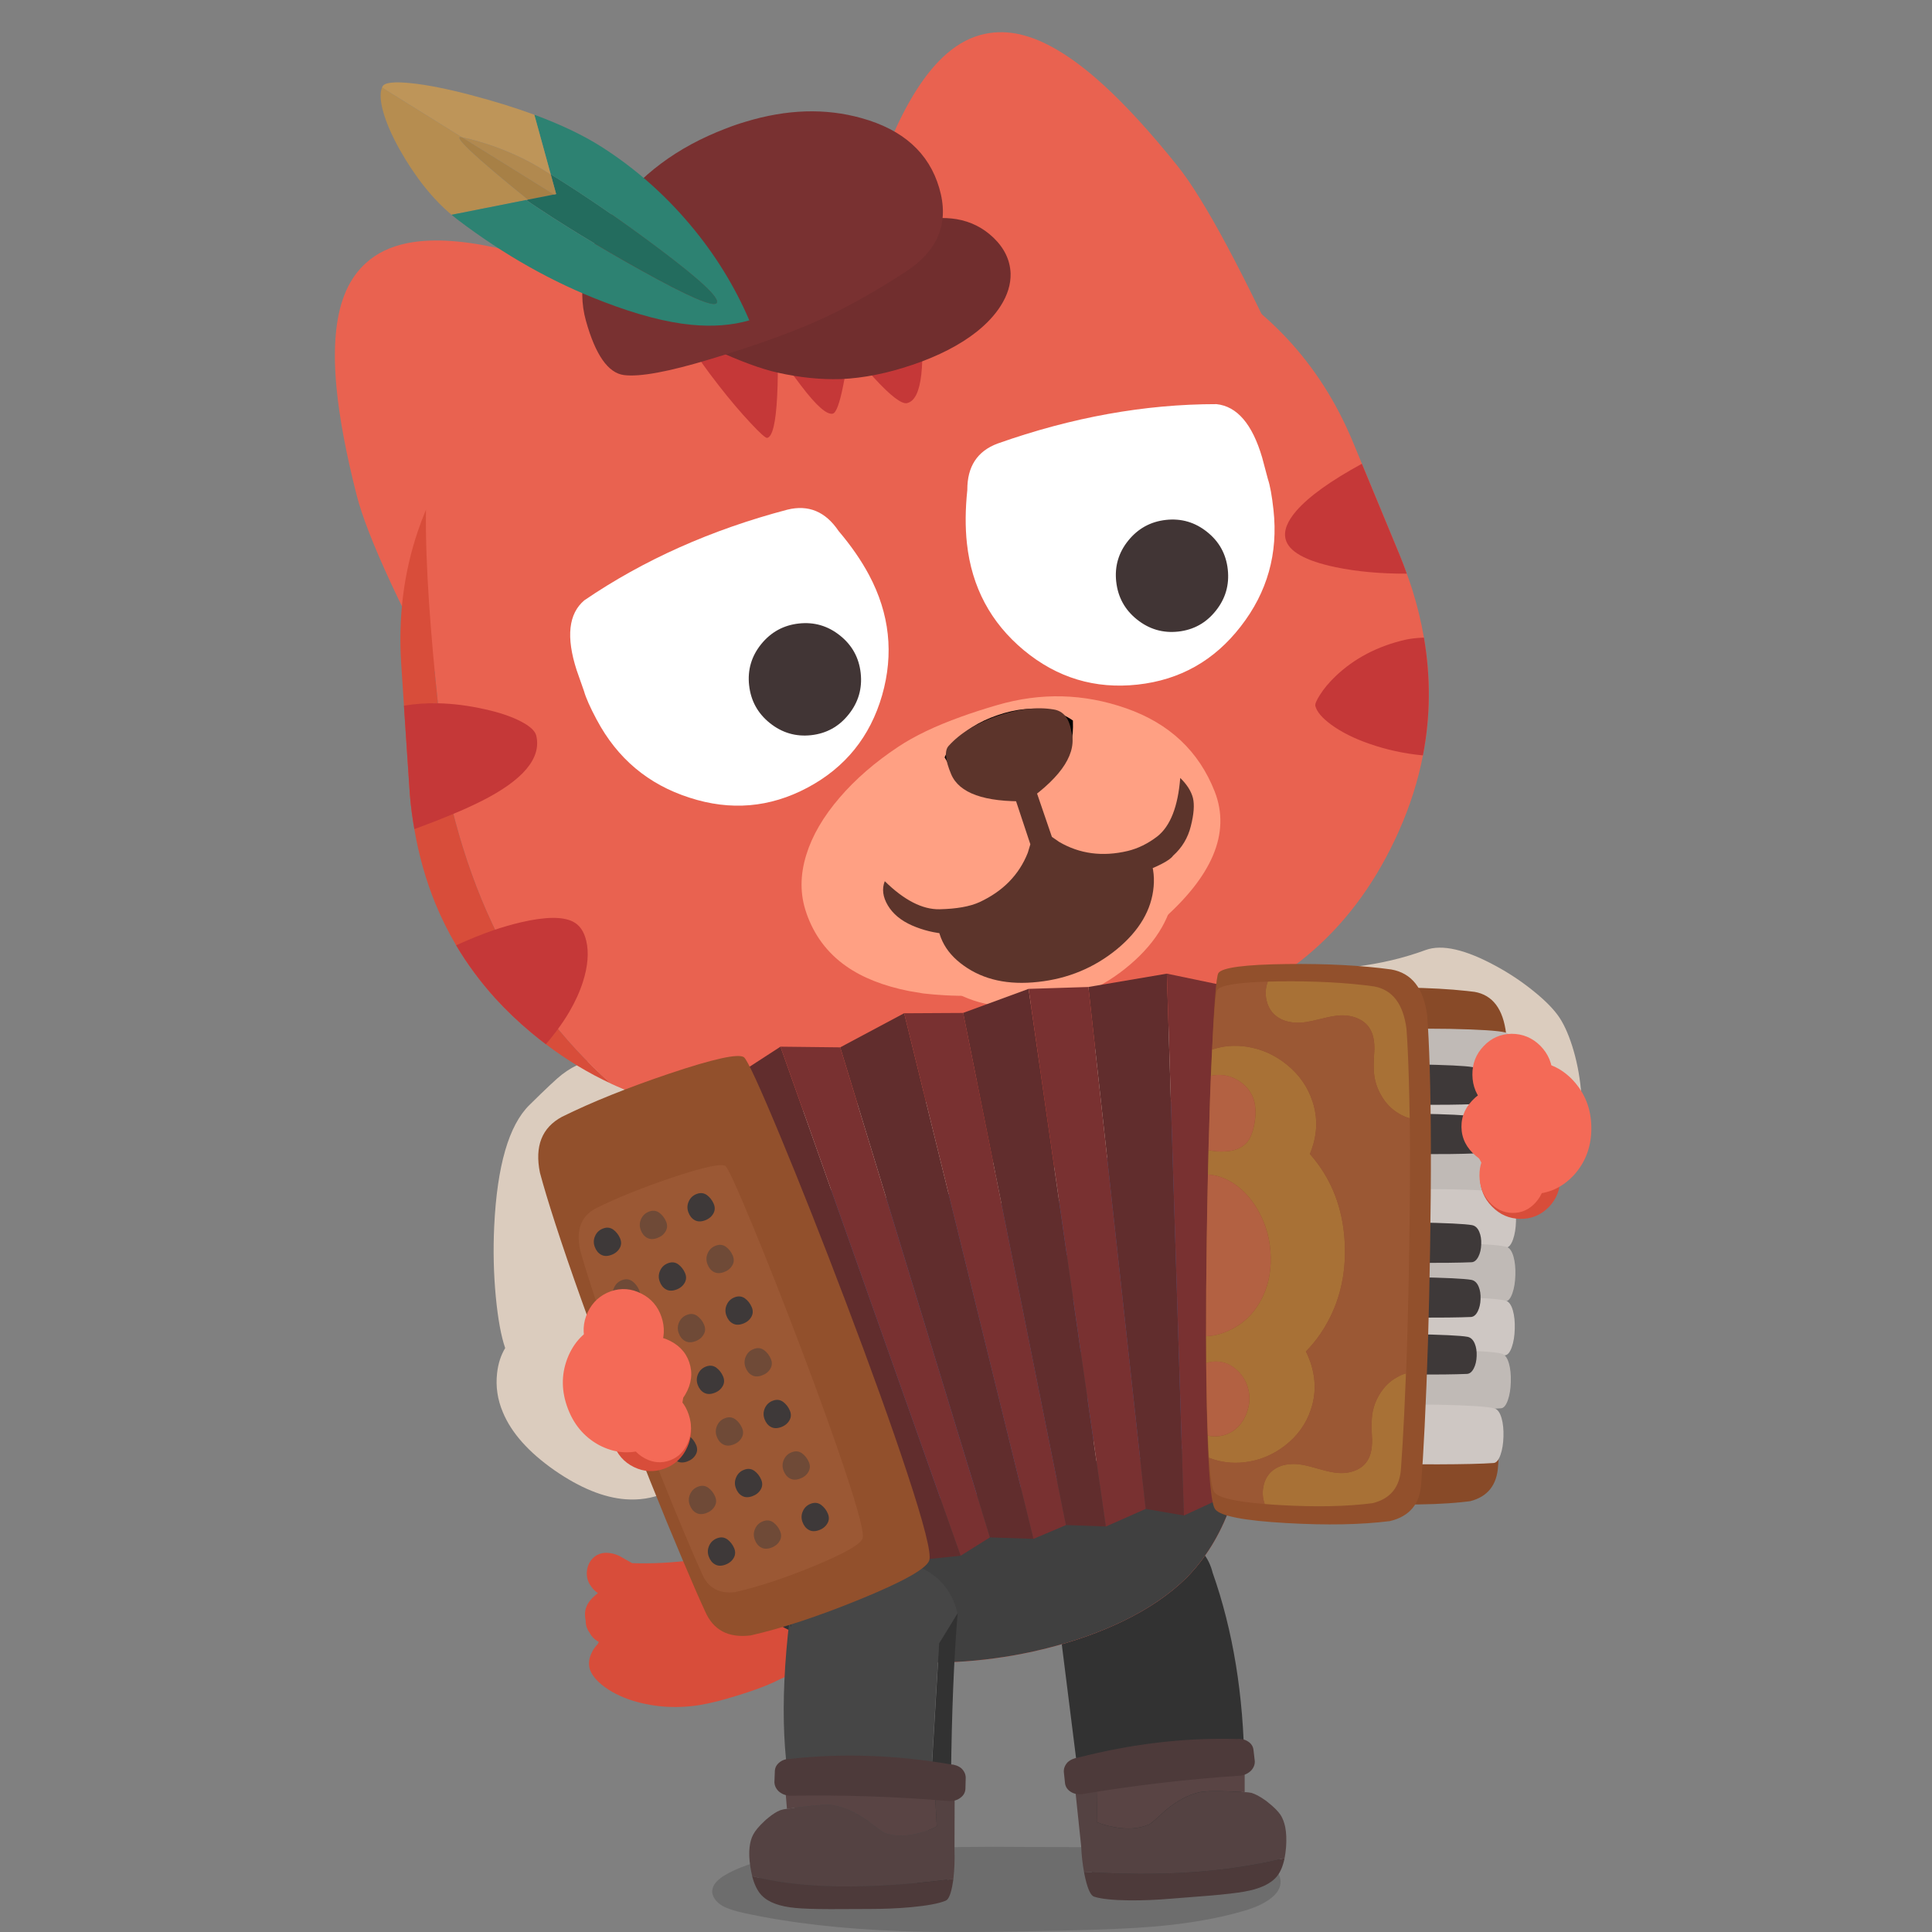 <svg fill="none" height="300" viewBox="0 0 300 300" width="300" xmlns="http://www.w3.org/2000/svg"><rect x="0" y="0" width="300" height="300" fill="#808080" stroke="none"/><path d="m119.568 288.675c1.868-.376 4.305-.693 7.329-.948 7.348-.599 16.463-.916 27.326-.956 12.198.079 21.333.075 27.4-.015 1.606-.02 2.723-.024 3.334-.012 1.245.008 2.354.059 3.325.153 2.037.192 4.004.603 5.88 1.226 1.297.427 2.346.948 3.15 1.559.998.74 1.508 1.555 1.539 2.448.031 1.046-.572 1.998-1.814 2.86-.983.689-2.283 1.269-3.913 1.739-3.968 1.155-8.579 1.962-13.835 2.421-3.228.282-7.984.489-14.255.63-11.027.259-19.359.29-24.98.086-9.229-.325-17.4-1.261-24.513-2.812-1.532-.333-2.66-.709-3.377-1.124-.525-.31-.917-.678-1.195-1.101-.313-.458-.434-.917-.352-1.379.109-.862.862-1.68 2.26-2.452 1.814-1.015 4.046-1.786 6.694-2.323z" fill="#000" fill-opacity=".15"/><path d="m193.226 274.323-.619 5.5c3.478.207 5.484 1.59 6.02 4.152.412 1.923.424 3.561.012 4.92-.137.435-.317.834-.533 1.195-.877 1.535-3.349 2.538-7.426 3.004-.944.11-2.045.223-3.283.349l-.18.023c-3.921.439-7.317.776-10.157 1.015-3.922.329-6.19-.216-6.812-1.642-.604-1.445-1.074-3.372-1.407-5.777l-.051-.412-.015-.207-4.094-32.646c-1.849-8.927 2.002-14.02 11.54-15.265 6.887-.85 10.917 1.046 12.081 5.691 3.165 8.971 4.798 19.003 4.924 30.096z" fill="#323232"/><path d="m179.39 282.542c.799-.725 1.352-1.222 1.657-1.493 1.724-1.418 3.432-2.33 5.112-2.738.905-.239 3.283-.25 7.114-.031v-5.653l-22.865 1.896c.02 2.233-.019 5.034-.098 8.407.737.325 1.622.583 2.66.779 2.053.388 3.851.263 5.374-.376.185-.074.537-.337 1.042-.787z" fill="#594444"/><path d="m175.371 295.088c2.018.02 4.172-.066 6.46-.262 2.663-.208 4.681-.369 6.044-.474 2.413-.208 4.183-.416 5.319-.619 2.452-.423 4.152-1.218 5.1-2.394.545-.662.929-1.598 1.176-2.808-8.881 2.213-19.261 2.918-31.15 2.119.055.349.133.689.208 1.022.016.028.02.067.023.106.404 1.681.85 2.597 1.36 2.742 1.116.353 2.938.541 5.46.568z" fill="#4d3a3a"/><path d="m167.885 286.725c.063 1.406.216 2.714.435 3.925 11.889.799 22.269.094 31.149-2.119.106-.529.181-1.109.235-1.751.079-1.191.032-2.213-.133-3.067-.16-.752-.399-1.387-.728-1.896-.392-.576-1.031-1.226-1.951-1.947-.18-.157-.357-.294-.552-.415-.737-.521-1.418-.878-2.026-1.062-.105-.016-.278-.043-.509-.074-.266-.028-.439-.04-.529-.028-3.831-.219-6.212-.207-7.113.032-1.681.407-3.389 1.324-5.112 2.738-.31.27-.862.767-1.657 1.492-.501.451-.858.713-1.042.787-1.528.639-3.322.768-5.374.377-1.038-.192-1.924-.455-2.66-.78.078-3.373.113-6.173.098-8.406l-3.698 1.042 1.171 11.16z" fill="#544242"/><path d="m167.972 278.6c-.666.063-1.25-.066-1.736-.387-.493-.318-.775-.749-.857-1.289l-.184-1.743c-.044-.537.144-1.038.552-1.505.427-.407.987-.662 1.649-.756 8.398-2.154 16.617-3.118 24.639-2.89.662-.067 1.238.054 1.731.372.517.321.803.756.87 1.304l.204 1.72c.035.548-.153 1.046-.553 1.488-.435.443-.983.713-1.653.807-8.316.549-16.534 1.508-24.662 2.883z" fill="#4d3a3a"/><path d="m93.232 241.258c.305-.105.638-.148.999-.137.627.012 1.269.173 1.935.478.172.086.752.411 1.731.976.082.05.169.101.266.152 12.19.4 24.996-3.306 38.412-11.121l5.782 15.787c-7.835 6.279-14.89 10.717-21.161 13.314-.392.2-.768.384-1.136.552-1.441.658-3.302 1.336-5.578 2.029-1.109.345-2.123.635-3.044.874-1.093.274-2.056.478-2.891.611-1.888.294-3.764.364-5.625.212-1.821-.157-3.56-.521-5.217-1.082-1.962-.693-3.549-1.602-4.759-2.73-.689-.666-1.144-1.324-1.355-1.978-.024-.09-.043-.18-.07-.274-.145-.705-.039-1.438.317-2.198.227-.517.544-.983.952-1.398.067-.133.133-.251.2-.357-.423-.239-.76-.505-1.011-.807-.157-.168-.29-.36-.396-.575-.2-.275-.356-.553-.462-.839-.121-.34-.18-.693-.172-1.065-.129-.619-.149-1.167-.055-1.645.149-.694.521-1.336 1.116-1.931.243-.255.521-.498.834-.725-.404-.27-.736-.592-.999-.968-.36-.458-.584-.959-.682-1.5-.098-.58-.051-1.163.145-1.755.219-.611.568-1.097 1.042-1.457.188-.153.388-.266.611-.345.082-.043.172-.078.266-.098z" fill="#d84d3a"/><path d="m189.301 175.865c2.366 2.503 5.174 4.861 8.43 7.067 3.278 2.236 6.549 4.011 9.82 5.323 3.482 1.406 6.553 2.119 9.205 2.135 5.833.027 10.663-.368 14.486-1.183 5.711-1.207 9.617-3.349 11.72-6.428 2.237-3.287 3.075-7.827 2.519-13.616-.227-2.378-.682-4.634-1.359-6.765-.662-2.065-1.415-3.663-2.253-4.791-.885-1.195-2.189-2.476-3.913-3.847-1.743-1.398-3.612-2.636-5.602-3.721-4.775-2.609-8.437-3.451-10.979-2.522-3.393 1.249-7.008 2.107-10.847 2.577-4.736.576-9.417.486-14.043-.266-3.118-.51-5.582-.694-7.388-.545-2.213.176-3.807.842-4.783 2.002-1.512 1.802-2.17 4.548-1.97 8.242.168 3.008.811 6.005 1.931 8.989.858 2.28 2.535 4.732 5.026 7.353z" fill="#dbccbe"/><path d="m194.883 207.65c-.122 3.208-.341 6.502-.654 9.887-.118.963-.232 1.947-.333 2.946-.686 5.55-1.653 10.082-2.907 13.6-1.579 4.317-3.827 7.952-6.741 10.905-2.597 2.57-5.896 4.822-9.895 6.753-3.549 1.716-7.498 3.119-11.842 4.211-.779.188-1.539.369-2.283.541-.96.2-1.908.384-2.844.556-2.029.349-4.043.619-6.044.807-4.008.372-7.874.392-11.591.051-1.434-.125-2.825-.313-4.18-.552-3.192-.917-6.052-2.112-8.575-3.584-4.148-2.394-7.317-5.469-9.511-9.221-3.901-6.691-6.819-14.76-8.747-24.209-1.711-8.237-2.601-17.294-2.667-27.169 19.93 1.845 36.896 1.665 50.892-.544 10.039-1.607 19.108-4.113 27.208-7.525 3.49-1.501 6.546-3.036 9.159-4.603 1.316 9.566 1.833 18.618 1.555 27.15z" fill="#e96250"/><path d="m190.323 164.456c1.207 5.523 2.209 10.87 3.009 16.04-2.613 1.567-5.669 3.099-9.159 4.603-8.1 3.412-17.173 5.923-27.208 7.525-13.996 2.209-30.958 2.389-50.892.544.066 9.876.956 18.932 2.667 27.17 1.928 9.448 4.842 17.517 8.747 24.208 2.19 3.753 5.363 6.824 9.511 9.221 2.527 1.473 5.386 2.668 8.575 3.584-1.332-.227-2.621-.501-3.87-.818-1.242-.31-2.437-.663-3.592-1.062-1.645-.548-3.173-1.167-4.583-1.849-2.17-1.018-4.149-2.182-5.927-3.49-3.02-2.272-5.621-5.132-7.807-8.587-.49-.763-.948-1.563-1.371-2.393-.936-1.735-1.931-3.968-2.989-6.694-.489-1.246-.995-2.586-1.512-4.019-.27-.796-.552-1.622-.842-2.48-.164-.47-.325-.956-.486-1.461l-5.147-15.606c-1.547-4.681-2.671-8.512-3.373-11.493-.192-.807-.352-1.547-.482-2.221-.262-1.183-.435-2.311-.521-3.384-.658-4.376-.65-8.266.024-11.666.482-2.417 1.25-4.724 2.303-6.914 1.712-4.03 4.144-7.701 7.298-11.007 3.765-4.003 8.489-7.364 14.173-10.083 3.188-1.59 6.682-2.957 10.482-4.097.905-.305 1.841-.588 2.812-.838.188-.063.384-.114.588-.157 2.895-.783 6.091-1.481 9.581-2.092 1.826-.337 3.741-.646 5.743-.924 3.525-.529 7.341-.968 11.438-1.308 6.04-.58 10.917-.525 14.631.156 5.096.913 9.099 3.099 12.006 6.565 1.543 1.892 2.879 4.309 4.003 7.251.725 1.978 1.446 4.575 2.158 7.787z" fill="#d84d3a"/><path d="m117.484 244.546c2.189 3.752 5.362 6.823 9.51 9.221 2.527 1.473 5.387 2.667 8.575 3.584-1.332-.227-2.62-.502-3.87-.819-1.242-.309-2.437-.662-3.592-1.061-1.645-.549-3.173-1.168-4.583-1.849-2.17-1.019-4.148-2.182-5.927-3.49-3.02-2.272-5.621-5.132-7.807-8.587-.489-.764-.948-1.563-1.371-2.393-.936-1.736-1.931-3.968-2.989-6.695-.489-1.245-.995-2.585-1.512-4.019-.27-.795-.552-1.621-.842-2.479 0-.004-.008-.016-.019-.028 2.307-.113 4.598-.243 6.878-.395 1.861 7.246 4.376 13.584 7.545 19.01z" fill="#323232"/><path d="m190.989 234.083c-1.578 4.317-3.827 7.952-6.741 10.905-2.597 2.57-5.895 4.822-9.895 6.754-3.549 1.715-7.497 3.118-11.841 4.21-.78.189-1.54.369-2.284.541-.96.2-1.908.384-2.844.556-2.029.349-4.042.619-6.044.807-4.007.372-7.874.392-11.591.051-1.434-.125-2.824-.313-4.18-.552-3.192-.917-6.052-2.112-8.574-3.584-4.148-2.394-7.317-5.469-9.511-9.221-3.165-5.426-5.68-11.764-7.545-19.01 30.041-1.928 58.284-6.55 84.733-13.871-.114 1.931-.259 3.89-.443 5.872-.118.963-.231 1.947-.333 2.945-.685 5.551-1.653 10.083-2.907 13.601z" fill="#404040"/><path d="m191.726 165.187c1.304 5.97 2.401 11.748 3.286 17.334.972 6.913 1.685 13.721 2.135 20.428.58 8.653.412 13.721-.505 15.206-1.148 1.861-6.405 3.964-15.767 6.307-8.476 2.131-18.61 4.066-30.397 5.801-11.767 1.731-21.983 2.789-30.644 3.177-9.526.435-15.01-.075-16.46-1.524-.572-.584-1.582-3.2-3.024-7.842-1.167-3.749-2.315-7.78-3.443-12.085-1.657-5.064-2.856-9.201-3.604-12.413-.211-.885-.384-1.681-.517-2.382-.29-1.285-.482-2.511-.584-3.674-.721-4.728-.756-8.915-.11-12.566.47-2.605 1.23-5.081 2.28-7.427 1.708-4.325 4.172-8.254 7.387-11.787 2.1-2.346 4.497-4.485 7.2-6.412l52.384 31.106 19.363-41.616c1.708 1.12 3.208 2.491 4.512 4.117 1.61 2.052 3.013 4.661 4.207 7.83.76 2.147 1.524 4.955 2.3 8.426z" fill="#c7b9ac"/><path d="m104.22 211.632c1.058 5.112 2.628 10.087 4.712 14.929 1.179 2.765 2.507 5.441 3.992 8.03-5.19-.102-8.308-.693-9.354-1.775-.419-.434-1.72-4.034-3.91-10.799-1.919-5.95-3.443-10.921-4.571-14.913 2.276 2.182 4.822 3.604 7.627 4.262.509.114 1.01.2 1.504.266zm-3.811-45.697.352-.835c1.387-3.603 3.295-6.98 5.727-10.121 2.824 2.785 5.743 5.433 8.763 7.951-1.148 1.203-2.237 2.492-3.267 3.871-1.352 1.813-2.558 3.725-3.62 5.742-2.209-3.22-4.861-5.421-7.955-6.608z" fill="#3b5487"/><path d="m191.671 164.924c1.34 6.127 2.464 12.049 3.38 17.768 1.011 7.098 1.763 14.083 2.249 20.949.627 8.865.482 14.055-.423 15.571-1.14 1.9-6.389 4.027-15.751 6.381-1.7.431-3.467.846-5.292 1.254l-6.499-3.397-5.178 6.276c-3.917 1.151-10.075 2.142-18.481 2.973-8.407.83-16.942 1.418-25.615 1.767-2.71.113-5.092.152-7.137.117-1.484-2.589-2.812-5.265-3.991-8.03-2.084-4.838-3.655-9.817-4.713-14.928 2.229.266 4.098-.169 5.614-1.309 2.013-1.512 3.478-4.313 4.395-8.402.803-3.588.991-6.957.564-10.095-.811-5.985-2.198-11.073-4.16-15.261-.698-1.492-1.458-2.832-2.272-4.023 1.061-2.013 2.272-3.929 3.619-5.742 1.03-1.379 2.119-2.668 3.267-3.871 5.715 4.811 11.783 9.194 18.207 13.143 10.091 6.204 19.668 10.494 28.728 12.867 5.061-5.119 9.21-11.802 12.437-20.044 2.95-7.532 4.924-15.778 5.931-24.744 1.532.611 3.271 2.401 5.226 5.374 1.574 2.397 2.757 4.646 3.549 6.757.771 2.205 1.555 5.084 2.346 8.645z" fill="#435d92"/><path d="m166.82 195.396c.905.572 1.469 1.383 1.696 2.429.228 1.05.032 1.974-.583 2.773-.603.807-1.551 1.344-2.844 1.606-1.293.27-2.256.149-2.891-.36-.627-.502-1.054-1.281-1.281-2.339-.231-1.065-.059-2.045.517-2.942.588-.897 1.406-1.461 2.46-1.688s2.029-.055 2.926.521z" fill="#404040"/><path d="m169.316 210.472c.905.572 1.469 1.383 1.696 2.429.227 1.05.031 1.974-.584 2.773-.603.807-1.551 1.344-2.844 1.606-1.292.271-2.256.149-2.891-.36-.626-.501-1.053-1.281-1.28-2.339-.232-1.065-.059-2.044.517-2.941.587-.897 1.406-1.462 2.46-1.689 1.053-.227 2.029-.055 2.926.521z" fill="#404040"/><path d="m142.679 185.933c-3.314.192-6.604.039-9.875-.459-3.568-.525-6.679-1.414-9.323-2.675-3.862-1.818-7.372-4.716-10.537-8.692-3.424-4.293-5.527-8.806-6.31-13.53-.271-1.614.462-3.173 2.193-4.673 1.575-1.387 3.197-2.139 4.861-2.257 2.069-.145 5.496 1.125 10.283 3.808 4.089 2.264 8.727 5.304 13.91 9.115 4.642 3.404 8.664 6.624 12.069 9.668 3.427 3.039 5.041 4.83 4.845 5.382-.4 1.14-1.747 2.107-4.039 2.899-2.189.74-4.884 1.21-8.085 1.418z" fill="#d9cabc"/><path d="m188.2 155.505c.047 4.003-1.124 7.866-3.51 11.587-3.016 4.697-6.577 8.469-10.682 11.317-4.035 2.8-7.106 3.705-9.217 2.714-.521-.25-.603-2.107-.251-5.57.372-3.525 1.066-7.388 2.08-11.579 1.183-4.787 2.523-8.818 4.023-12.092 1.779-3.863 3.612-6.233 5.5-7.106 1.383-.635 2.985-.925 4.81-.878 1.833.047 3.04.435 3.612 1.164 2.385 3 3.596 6.483 3.635 10.447z" fill="#d9cabc"/><path d="m101.462 173.659c1.156 3.173 1.532 6.585 1.132 10.24-.462 4.344-2.009 8.801-4.638 13.373 1.206.29 2.33 1.05 3.377 2.28.595.709 1.461 1.852 2.593 3.439 1.399 1.712 2.539 3.803 3.416 6.283.693 1.99 1.253 4.36 1.677 7.102.391 2.413.532 4.477.419 6.189-.149 2.252-.737 4.148-1.759 5.68-1.073 1.618-2.609 2.836-4.599 3.651-1.861.763-3.843 1.065-5.946.908-3.385-.254-7.051-1.747-11.007-4.481-4.035-2.816-6.718-5.829-8.046-9.041-.831-1.966-1.128-3.987-.893-6.056.161-1.476.58-2.777 1.257-3.901-.635-1.841-1.12-4.485-1.453-7.925-.345-3.611-.427-7.278-.251-10.999.451-9.386 2.268-15.653 5.453-18.802 2.652-2.617 4.344-4.2 5.073-4.752 2.057-1.567 4.023-2.307 5.895-2.213 1.25.055 2.652.862 4.207 2.421 1.771 1.762 3.134 3.964 4.093 6.6z" fill="#dbccbe"/><path d="m131.123 70.701c.066 16.981 4.501 35.235 13.299 54.762l56.505-29.488c8.12-6.581 8.175-18.638.156-36.167-8.014-17.533-14.097-28.881-18.246-34.052-4.152-5.171-7.952-9.331-11.406-12.488-4.149-3.8-7.964-6.291-11.45-7.478-.537-.176-1.062-.325-1.571-.447-1.845-.415-3.616-.454-5.308-.114-2.178.419-4.238 1.477-6.173 3.173-2.77 2.429-5.343 6.197-7.717 11.309-1.955 4.207-3.808 9.511-5.563 15.912-1.758 6.412-2.601 18.105-2.522 35.074z" fill="#e96250"/><path d="m122.396 62.593c13.53 10.259 25.457 24.776 35.775 43.547l-57.531 27.44c-10.142 2.534-19.809-4.669-29.003-21.611-9.197-16.942-14.611-28.627-16.248-35.051-1.637-6.424-2.679-11.967-3.126-16.621-.544-5.598-.243-10.145.905-13.647.18-.533.38-1.042.588-1.524.776-1.728 1.81-3.161 3.099-4.313 1.645-1.492 3.725-2.499 6.248-3.028 3.608-.756 8.163-.544 13.675.627 4.536.968 9.891 2.672 16.064 5.116 6.181 2.448 16.033 8.802 29.551 19.065z" fill="#e96250"/><path d="m73.45 66.675c7.83-10.224 17.866-16.758 30.1-19.605l44.82-10.427c12.225-2.844 24.106-1.41 35.646 4.309 12.253 6.068 20.949 15.308 26.084 27.722l7.255 17.549c.388.952.752 1.908 1.093 2.86.298.815.58 1.63.842 2.444.787 2.511 1.391 5.002 1.818 7.478 1.065 6.189 1.014 12.284-.153 18.297-.764 3.953-2.01 7.87-3.737 11.748-6.612 14.861-17.541 24.533-32.791 29.018-12.335 4.524-24.384 8.054-36.147 10.592-7.451 1.614-14.784 2.828-22.007 3.639-11.442 1.7-21.905.361-31.384-4.019-15.43-13.475-24.631-33.166-27.612-59.079.243.004.482.008.721.016-.27-2.538-.521-5.073-.748-7.607-.517-5.747-.854-10.823-1.011-15.234-.098-2.648-.129-5.053-.094-7.223 1.814-4.324 4.25-8.481 7.306-12.468z" fill="#e96250"/><path d="m66.243 86.366c.157 4.407.494 9.487 1.011 15.234.227 2.534.478 5.068.748 7.607-.239-.008-.478-.012-.721-.016 2.981 25.912 12.186 45.608 27.612 59.079-3.514-1.626-6.89-3.667-10.134-6.123-.752-.568-1.492-1.159-2.229-1.77-2.037-1.696-3.913-3.487-5.629-5.371-2.319-2.565-4.348-5.307-6.079-8.226-1.214-2.06-2.284-4.211-3.208-6.451-1.485-3.628-2.574-7.49-3.275-11.579-.067-.373-.125-.745-.184-1.117-.294-1.833-.497-3.709-.607-5.625l-1.25-18.947c-.474-7.223.388-14.082 2.582-20.569.384-1.12.803-2.237 1.265-3.345-.035 2.17 0 4.579.094 7.223z" fill="#d84d3a"/><path d="m221.104 98.999c1.065 6.189 1.014 12.284-.153 18.297-2.895-.27-5.688-.877-8.371-1.821-2.346-.819-4.305-1.802-5.872-2.95-1.437-1.058-2.256-2.033-2.464-2.918-.066-.278.165-.831.682-1.653.615-.987 1.434-1.971 2.456-2.95 2.907-2.769 6.503-4.657 10.796-5.656.756-.176 1.731-.29 2.926-.345m-80.243-36.406c-.85.196-2.574-1.124-5.179-3.968-1.324-1.453-2.675-3.04-4.05-4.763.051.223.074.38.063.474-.016.145-.098.235-.243.27.192.83.019 2.589-.525 5.28-.556 2.773-1.093 4.219-1.614 4.34-.917.211-2.546-1.222-4.893-4.309-1.872-2.452-3.012-4.113-3.419-4.987.031.133 0 .243-.09.325l-.165.082c.059 2.049.035 4.109-.07 6.181-.208 4.129-.725 6.287-1.544 6.475-.231.055-1.085-.709-2.562-2.288-1.566-1.669-3.208-3.6-4.92-5.797-4.171-5.331-6.792-9.636-7.869-12.907l37.859-8.81c.439 2.985.792 5.75 1.062 8.296 1.089 10.193.478 15.555-1.837 16.096m60.449 16.715c1.932-2.217 5.316-4.65 10.158-7.29l5.883 14.207c.388.952.752 1.908 1.093 2.86-4.093.012-7.772-.321-11.035-1.003-4.747-.991-7.344-2.46-7.799-4.411-.293-1.265.275-2.719 1.7-4.364zm-130.308 67.403c1.939-.877 3.788-1.625 5.551-2.237 1.508-.513 2.954-.932 4.332-1.253 3.733-.87 6.409-.913 8.026-.129 1.065.513 1.774 1.523 2.123 3.028.419 1.805.247 3.909-.513 6.314-.493 1.551-1.199 3.106-2.115 4.673-.556.956-1.195 1.912-1.912 2.872-.552.744-1.132 1.469-1.735 2.174-.752-.568-1.492-1.16-2.229-1.771-2.037-1.696-3.913-3.486-5.629-5.37-2.319-2.566-4.348-5.308-6.079-8.226.063-.024.125-.047.18-.075zm3.721-22.3c-1.273.646-2.762 1.324-4.47 2.033-1.512.638-3.192 1.296-5.045 1.982-.274.102-.564.211-.87.325-.067-.372-.125-.744-.184-1.116-.294-1.834-.497-3.71-.607-5.625l-.83-12.422c1.692-.29 3.451-.411 5.284-.376 2.315.047 4.744.357 7.294.928 2.197.486 4.019 1.093 5.46 1.826 1.5.76 2.339 1.52 2.515 2.284.811 3.494-2.033 6.882-8.543 10.165z" fill="#c53838"/><path d="m197.746 79.174c.744 6.765-.956 12.801-5.096 18.109-4.093 5.292-9.429 8.301-16.006 9.021-6.608.725-12.491-1.049-17.654-5.327-5.155-4.285-8.101-9.812-8.845-16.577-.278-2.527-.259-5.3.059-8.316-.02-3.635 1.547-6.04 4.708-7.212 11.528-4.082 22.853-6.122 33.977-6.119 3.205.333 5.571 3.099 7.098 8.293l.89 3.341c.34 1.007.63 2.601.869 4.791z" fill="#fff"/><path d="m92.668 111.773c3.196 6.009 7.999 10.04 14.408 12.092 6.361 2.069 12.464 1.552 18.304-1.555 5.868-3.122 9.731-7.901 11.591-14.34 1.845-6.444 1.172-12.672-2.025-18.681-1.195-2.244-2.769-4.524-4.732-6.839-2.029-3.016-4.681-4.117-7.952-3.31-11.825 3.118-22.331 7.807-31.525 14.074-2.46 2.08-2.86 5.696-1.195 10.85l1.144 3.263c.286 1.023.944 2.507 1.978 4.45z" fill="#fff"/><path d="m173.327 90.325c.262 2.401 1.335 4.356 3.216 5.864 1.892 1.516 4.026 2.143 6.408 1.884 2.382-.263 4.329-1.336 5.833-3.228 1.508-1.88 2.131-4.019 1.864-6.424-.262-2.382-1.331-4.325-3.208-5.821-1.88-1.508-4.011-2.131-6.393-1.869-2.381.262-4.332 1.332-5.852 3.212-1.508 1.868-2.131 3.995-1.872 6.377z" fill="#413535"/><path d="m116.324 106.411c.262 2.401 1.336 4.356 3.216 5.864 1.892 1.516 4.027 2.143 6.408 1.884 2.382-.262 4.329-1.335 5.833-3.227 1.508-1.881 2.131-4.019 1.865-6.424-.263-2.382-1.332-4.325-3.208-5.821-1.881-1.508-4.012-2.131-6.393-1.869-2.382.263-4.333 1.332-5.853 3.212-1.508 1.869-2.13 3.996-1.872 6.377z" fill="#413535"/><path d="m125.204 141.747c1.195 3.463 3.255 6.221 6.174 8.273 2.534 1.786 5.793 3.075 9.777 3.87.717.13 1.461.255 2.237.376 1.077.122 2.162.212 3.255.275 5.719.329 10.944-.259 15.676-1.767.615-.192 1.238-.404 1.873-.631 1.872-.677 3.788-1.496 5.754-2.46 3.945-1.927 7.325-4.097 10.142-6.506 8.175-7.067 11.022-13.812 8.543-20.228-2.46-6.299-7.055-10.62-13.785-12.97-6.569-2.299-13.228-2.468-19.981-.502-2.029.588-3.909 1.195-5.641 1.822-3.98 1.426-7.243 2.989-9.781 4.681-3.604 2.397-6.632 5.026-9.08 7.885-2.527 2.938-4.246 5.892-5.163 8.857-.987 3.181-.987 6.189.004 9.021z" fill="#ffa083"/><path d="m163.444 123.426c-5.68.615-10.643 2.734-14.893 6.362-4.278 3.639-6.605 7.708-6.985 12.205-.395 4.533 1.258 8.179 4.963 10.945 3.718 2.762 8.407 3.839 14.059 3.236 5.66-.619 10.62-2.742 14.866-6.37 4.262-3.631 6.596-7.709 6.996-12.229.38-4.497-1.281-8.14-4.975-10.921-3.71-2.777-8.387-3.855-14.031-3.232z" fill="#ffa083"/><path d="m163.471 126.517c-4.685.513-8.755 2.205-12.21 5.069-3.502 2.91-5.401 6.15-5.695 9.718-.333 3.596 1.034 6.479 4.101 8.649 3.063 2.194 6.91 3.036 11.544 2.515 4.626-.501 8.704-2.194 12.229-5.081 3.483-2.875 5.382-6.114 5.696-9.718.309-3.576-1.058-6.459-4.101-8.649-3.068-2.17-6.922-3.005-11.568-2.507z" fill="#5c342b"/><path d="m139.173 122.883c2.687-5.453 5.535-8.806 8.551-10.06 3.012-1.257 5.437-2.178 7.266-2.761 1.845-.576 4.019-1.058 6.53-1.438 2.519-.388 5.978.427 10.385 2.437 4.402 2.009 7.74 4.594 10.004 7.752.427.595.76 1.21.999 1.841.963 2.675.11 5.546-2.57 8.621-3.314 3.784-9.366 5.198-18.152 4.243-4.99 5.969-10.044 8.739-15.159 8.316-5.034-.431-8.27-2.343-9.715-5.731-1.434-3.361-.811-7.768 1.865-13.22z" fill="#ffa083"/><path d="m184.917 128.256c-.446 1.829-1.367 3.369-2.761 4.614-.521.768-2.46 1.755-5.813 2.966-3.357 1.202-7.717.963-13.076-.717-2.468 4.571-5.723 7.564-9.777 8.974-1.959.678-4.121.983-6.487.921-1.864-.122-3.662-.561-5.39-1.313-1.708-.752-2.953-1.782-3.741-3.094-.795-1.328-.955-2.589-.485-3.776 3.012 2.953 5.844 4.406 8.5 4.359 2.652-.058 4.72-.426 6.205-1.104 3.65-1.692 6.15-4.246 7.505-7.67.133-.403.266-.842.396-1.316l-3.828-11.536c-.25-.729-.313-1.242-.184-1.54.016-2.593.886-2.894 2.613-.901.18.188.564.964 1.148 2.323l3.596 10.502c.403.29.783.553 1.136.788 3.177 1.856 6.718 2.326 10.623 1.406 1.598-.384 3.126-1.132 4.587-2.245 2.037-1.594 3.232-4.626 3.584-9.099 1.046 1.022 1.704 2.064 1.975 3.122.25 1.057.141 2.503-.326 4.34z" fill="#5c342b"/><path d="m154.845 111.073c2.969-1.027 5.68-1.277 8.136-.752 1.359.293 2.566.814 3.62 1.563.227 5.57-2.19 9.303-7.247 11.195-6.009.901-10.232-.925-12.676-5.476.274-.694.717-1.395 1.332-2.112 1.59-1.923 3.866-3.396 6.835-4.418z" fill="#000"/><path d="m154.849 111.182c3.24-1.12 6.174-1.457 8.798-1.011 1.457.243 2.354 1.336 2.691 3.283.968 3.365-1.328 7.016-6.886 10.96-6.6.153-10.522-1.249-11.763-4.207-.929-2.205-1.054-3.67-.372-4.399 1.782-1.966 4.293-3.51 7.532-4.63z" fill="#5c342b"/><path d="m141.68 56.653c4.07-1.383 7.395-3.095 9.973-5.135 1.59-1.265 2.832-2.605 3.729-4.019 1.069-1.681 1.583-3.357 1.543-5.03-.078-2.076-.967-3.929-2.659-5.559-1.614-1.547-3.526-2.507-5.727-2.879-1.967-.321-4.082-.208-6.342.337-.791.192-1.606.447-2.441.76-15.719 7.082-25.34 13.451-28.861 19.108 4.011 1.845 7.282 3.051 9.808 3.616 3.459.776 6.757 1.112 9.903 1.011 3.49-.153 7.184-.889 11.074-2.213z" fill="#712e2e"/><path d="m115.772 18.903c-.999.294-2.022.642-3.064 1.054-7.536 2.867-13.408 7.247-17.611 13.138-4.211 5.872-5.582 11.45-4.109 16.73 1.477 5.288 3.439 8.093 5.895 8.414 2.456.321 6.945-.509 13.471-2.487 6.526-1.966 11.916-3.886 16.178-5.754s8.947-4.458 14.055-7.768c5.104-3.298 6.855-7.65 5.253-13.056-1.591-5.429-5.614-9.041-12.069-10.835-5.602-1.571-11.599-1.383-17.999.564z" fill="#793131"/><path d="m71.696 21.297c-1.559-.333 1.869 2.903 10.279 9.707l4.05-.803-14.329-8.908z" fill="#a78046"/><path d="m99.696 42.054c7.231 4.023 11.097 5.688 11.598 4.998.533-.737-2.456-3.549-8.966-8.434-5.758-4.324-11.36-8.179-16.809-11.556l.012.059.827 3.008-.329.07-4.05.803-.286.051c5.394 3.663 11.399 7.329 18.007 10.999z" fill="#236c5e"/><path d="m71.696 21.298-12.378-7.701c-.345.862-.274 2.135.204 3.823.486 1.708 1.324 3.623 2.507 5.75 2.433 4.313 5.128 7.705 8.093 10.185l11.567-2.296.286-.051c-8.41-6.804-11.838-10.04-10.279-9.707z" fill="#b68d50"/><path d="m82.969 17.811 2.546 9.252c5.449 3.377 11.05 7.231 16.808 11.556 6.507 4.885 9.495 7.693 8.966 8.434-.497.689-4.363-.975-11.598-4.998-6.608-3.667-12.613-7.333-18.007-10.999l-11.567 2.295c.294.247.588.486.889.717 7.266 5.527 14.834 9.793 22.708 12.793 5.178 1.998 9.719 3.185 13.62 3.569 3.322.321 6.326.094 9.021-.685-2.275-5.308-5.319-10.236-9.131-14.78-4.022-4.802-8.645-8.868-13.858-12.19-2.82-1.79-6.287-3.443-10.4-4.963z" fill="#2d8272"/><path d="m86.029 30.206.329-.07-.827-3.008c-2.632-1.743-5.449-3.165-8.453-4.262-1.774-.65-3.569-1.171-5.378-1.563l14.329 8.908z" fill="#b1894f"/><path d="m85.531 27.127-.012-.059-2.546-9.252c-2.958-1.089-6.252-2.111-9.879-3.063-3.647-.96-6.726-1.571-9.241-1.833-2.652-.274-4.136-.11-4.454.497-.027.063-.055.125-.078.184l12.378 7.701c1.814.392 3.604.917 5.378 1.563 3.005 1.097 5.825 2.519 8.453 4.262z" fill="#be9559"/><path d="m144.105 284.124c.098 1.007.157 1.661.172 1.959.016.219.024.677.016 1.367-.016.305-.031.654-.047 1.042-.121 2.487-1.539 4.211-4.254 5.174v.047c-.067.02-.145.047-.223.075-.133.039-.271.074-.427.105-1.563.361-4.442.525-8.638.494-1.085-.008-2.601-.098-4.536-.266-1.911-.161-3.204-.314-3.862-.463-1.418-.227-2.542-.438-3.369-.63-.137-.043-.274-.075-.431-.098.235.384.51.732.811 1.046 1.289 1.316 4.309 1.974 9.057 1.978 4.657-.016 8.523-.082 11.618-.192l.881-.039c3.412-.161 5.343-.901 5.802-2.225.481-1.422.811-3.295.967-5.617.008-.134.016-.267.039-.404l-.015-.188c-.032-4.007-.036-7.85.011-11.528.102-9.727.443-18.145 1.023-25.254l-2.864 4.669-1.719 28.948z" fill="#323232"/><path d="m124.057 283.148c-.372.083-.733.165-1.093.239-3.377.721-5.155 2.351-5.335 4.885-.016.427-.02.838-.024 1.242.047 1.316.353 2.452.889 3.408.161.023.294.055.431.098.831.192 1.951.403 3.369.63.658.149 1.951.306 3.862.463 1.935.168 3.451.258 4.536.266 4.196.031 7.075-.133 8.638-.494.156-.031.294-.066.427-.105.078-.032.156-.055.223-.075v-.047c2.719-.963 4.133-2.687 4.254-5.174.016-.388.031-.737.047-1.042.008-.69 0-1.148-.016-1.367-.015-.298-.074-.952-.172-1.959l1.72-28.948 2.863-4.669c-1.324-5.562-5.797-8.453-13.432-8.677-7.137-.199-11.289 2.629-12.468 8.485.106 2.664.047 3.036-.172 1.116-1.583 13.354-1.101 23.93 1.441 31.725z" fill="#464646"/><path d="m142.883 284.614c1.01-.275 1.864-.611 2.581-1.007-.18-3.565-.356-6.46-.544-8.684l-23.221-.059.497 6.013c3.8-.533 6.17-.721 7.098-.564 1.712.274 3.479 1.053 5.324 2.326.321.231.916.674 1.766 1.328.549.412.917.651 1.109.713 1.582.509 3.376.486 5.39-.07z" fill="#594444"/><path d="m148.038 291.766c.164-1.394.227-2.914.176-4.559l.031-11.047-3.325-1.238c.188 2.225.368 5.116.544 8.681-.717.395-1.567.732-2.581 1.007-2.014.552-3.812.575-5.39.07-.192-.063-.56-.298-1.109-.713-.85-.654-1.445-1.097-1.766-1.328-1.845-1.277-3.612-2.052-5.324-2.327-.928-.156-3.298.032-7.098.564-.066 0-.246.024-.517.075-.235.051-.395.094-.493.129-.596.231-1.23.639-1.931 1.222-.181.137-.357.29-.533.463-.846.787-1.442 1.484-1.759 2.099-.294.537-.474 1.183-.564 1.939-.11.87-.067 1.896.114 3.071.09.521.176 1.007.285 1.453 7.533 1.979 17.933 2.124 31.244.439z" fill="#544242"/><path d="m123.567 296.271c1.144.11 2.918.169 5.351.176 1.355 0 3.381-.011 6.06-.023 2.295 0 4.442-.09 6.451-.274 2.527-.231 4.321-.564 5.398-1.003.494-.196.874-1.148 1.132-2.848 0-.043.012-.078.02-.11.02-.141.039-.278.059-.423-13.307 1.685-23.711 1.54-31.244-.438.341 1.324.835 2.315 1.469 2.977 1.038 1.089 2.813 1.747 5.304 1.966z" fill="#4d3a3a"/><path d="m147.458 279.671c.678.007 1.242-.169 1.696-.529.478-.357.721-.811.756-1.356l.047-1.754c-.011-.537-.235-1.023-.681-1.454-.459-.372-1.038-.579-1.708-.619-8.551-1.453-16.82-1.735-24.796-.846-.666-.012-1.23.157-1.696.517-.478.365-.732.823-.756 1.371l-.07 1.732c.023.548.246 1.03.681 1.437.47.408 1.042.631 1.72.67 8.316-.141 16.597.137 24.807.838z" fill="#4d3a3a"/><path d="m171.713 237.035-11.995-83.486-10.161 3.733 15.951 79.526 6.201.223m-2.703-83.776 8.888 81.046 5.946 1.026-2.652-84.14zm-58.777 16.381 27.593 73.114 11.351-1.179-27.98-79.044zm43.481 69.091 6.768.224-20.079-81.618-9.93 5.299z" fill="#612d2d"/><path d="m181.188 151.187 2.652 84.14 7.423-3.427.756-78.457zm-21.466 2.365 11.995 83.487 6.181-2.734-8.888-81.046-9.284.293m-19.327 3.784 20.079 81.619 5.038-2.139-15.951-79.527-9.162.051m8.77 84.231 4.537-2.844-23.241-76.095-9.276-.105z" fill="#793131"/><path d="m135.13 246.625 7.706-5.28-27.714-75.268-9.292.975 29.297 79.573z" fill="#793131"/><path d="m123.967 248.29 11.167-1.664-29.296-79.574-9.581 5.974 27.714 75.268z" fill="#612d2d"/><path d="m204.065 154.711c-.302.482-.639 4.607-1.007 12.378-.352 7.525-.631 16.057-.826 25.587-.212 10.357-.259 18.959-.141 25.803.133 7.983.477 12.351 1.042 13.107.442.599 2.127 1.089 5.049 1.465 2.648.336 5.781.525 9.409.56 3.611.035 6.741-.082 9.389-.357.466-.055.901-.105 1.305-.149 2.718-.697 4.164-2.514 4.336-5.456.114-1.399.235-3.13.356-5.198l-2.491-.032.666-54.746 3.016.035c-.07-2.894-.168-5.292-.298-7.192-.458-3.838-2.087-6.005-4.888-6.498-.376-.047-.772-.094-1.191-.141-2.703-.298-5.872-.47-9.511-.525-3.674-.063-6.808.016-9.409.231-2.891.255-4.493.631-4.806 1.128z" fill="#884a28"/><path d="m225.084 159.761c-5.064-.09-9.26.012-12.585.31l-.102 8.484c3.055.333 7.246.49 12.574.466 4.023-.011 6.929-.078 8.716-.207.427-.036.783-.466 1.069-1.297.27-.768.419-1.7.45-2.789.036-1.101-.058-2.052-.286-2.855-.25-.894-.626-1.411-1.132-1.544-1.081-.282-3.983-.47-8.707-.568z" fill="#c0bab6"/><path d="m224.967 167.968c-5.065-.09-9.26.012-12.586.31l-.102 8.484c3.055.333 7.247.49 12.574.466 4.023-.011 6.93-.078 8.716-.207.427-.036.783-.466 1.069-1.297.271-.768.419-1.7.451-2.789.035-1.101-.059-2.052-.286-2.855-.251-.894-.627-1.411-1.132-1.544-1.081-.282-3.984-.47-8.708-.568z" fill="#cec7c3"/><path d="m225.405 176.308c-5.064-.091-9.26.011-12.585.309l-.102 8.485c3.055.333 7.247.489 12.574.466 4.023-.012 6.929-.079 8.716-.208.427-.035.783-.466 1.069-1.296.27-.768.419-1.701.45-2.789.036-1.101-.058-2.053-.286-2.856-.25-.893-.626-1.41-1.132-1.543-1.081-.282-3.983-.471-8.707-.568z" fill="#c0bab6"/><path d="m225.28 184.674c-5.065-.09-9.26.012-12.586.31l-.101 8.484c3.055.333 7.246.49 12.574.466 4.023-.011 6.929-.078 8.715-.207.427-.035.784-.466 1.07-1.297.27-.768.419-1.7.45-2.789.035-1.101-.059-2.052-.286-2.855-.25-.894-.627-1.411-1.132-1.544-1.081-.282-3.984-.47-8.708-.568z" fill="#cec7c3"/><path d="m225.182 193.03c-5.065-.09-9.26.011-12.586.309l-.101 8.485c3.055.333 7.246.489 12.574.466 4.023-.012 6.929-.078 8.715-.208.427-.035.784-.466 1.07-1.296.27-.768.419-1.7.45-2.789.036-1.101-.058-2.053-.286-2.856-.25-.893-.626-1.41-1.132-1.543-1.081-.282-3.983-.47-8.708-.568z" fill="#c0bab6"/><path d="m225.088 201.397c-5.065-.09-9.26.012-12.586.309l-.102 8.485c3.056.333 7.247.49 12.575.466 4.022-.012 6.929-.078 8.715-.208.427-.035.784-.466 1.07-1.296.27-.768.419-1.7.45-2.789.035-1.101-.059-2.053-.286-2.856-.251-.893-.627-1.41-1.132-1.543-1.081-.282-3.984-.47-8.708-.568z" fill="#cec7c3"/><path d="m224.477 209.627c-5.065-.09-9.26.012-12.586.31l-.101 8.484c3.055.333 7.246.49 12.574.467 4.023-.012 6.929-.079 8.715-.208.427-.035.784-.466 1.07-1.297.27-.767.419-1.7.45-2.789.035-1.1-.059-2.052-.286-2.855-.25-.893-.627-1.41-1.132-1.544-1.081-.282-3.984-.47-8.708-.568z" fill="#c0bab6"/><path d="m223.333 218.122c-5.065-.09-9.26.012-12.586.31l-.101 8.485c3.055.332 7.246.489 12.574.466 4.023-.012 6.929-.079 8.715-.208.427-.035.784-.466 1.07-1.297.27-.767.419-1.7.45-2.789.035-1.1-.059-2.052-.286-2.855-.25-.893-.627-1.41-1.132-1.544-1.081-.282-3.984-.47-8.708-.568z" fill="#cec7c3"/><g fill="#3e3939"><path d="m219.91 165.276c-5.065-.082-9.261-.027-12.582.161l-.071 5.762c3.055.239 7.247.361 12.578.364 4.023.008 6.93-.027 8.716-.105.427-.024.783-.314 1.065-.874.267-.521.412-1.151.439-1.892.031-.748-.067-1.394-.298-1.943-.254-.607-.63-.959-1.136-1.053-1.081-.196-3.983-.333-8.711-.42z"/><path d="m220.09 172.931c-5.065-.083-9.26-.028-12.582.16l-.071 5.762c3.056.239 7.247.361 12.578.365 4.023.008 6.93-.028 8.716-.106.427-.024.783-.313 1.065-.874.267-.521.412-1.151.439-1.892.031-.748-.066-1.394-.298-1.942-.254-.608-.63-.96-1.136-1.054-1.081-.196-3.983-.333-8.711-.419z"/><path d="m219.859 189.818c-5.065-.082-9.26-.027-12.582.161l-.071 5.762c3.056.239 7.247.36 12.578.364 4.023.008 6.93-.027 8.716-.105.427-.024.783-.314 1.065-.874.267-.521.412-1.152.439-1.892.032-.748-.066-1.394-.298-1.943-.254-.607-.63-.959-1.135-1.053-1.082-.196-3.984-.333-8.712-.42z"/><path d="m219.757 198.319c-5.065-.082-9.26-.027-12.582.161l-.071 5.762c3.056.239 7.247.36 12.579.364 4.022.008 6.929-.027 8.715-.105.427-.024.784-.314 1.066-.874.266-.521.411-1.152.438-1.892.032-.748-.066-1.394-.297-1.943-.255-.607-.631-.959-1.136-1.054-1.081-.195-3.984-.332-8.712-.419z"/><path d="m219.15 207.159c-5.065-.082-9.261-.027-12.582.161l-.071 5.762c3.055.239 7.247.36 12.578.364 4.023.008 6.93-.027 8.716-.106.427-.023.783-.313 1.065-.873.267-.521.412-1.152.439-1.892.031-.748-.067-1.395-.298-1.943-.254-.607-.63-.96-1.136-1.054-1.081-.196-3.983-.333-8.711-.419z"/></g><path d="m187.389 192.211c-.164 11.211-.156 20.53.032 27.961.207 8.645.634 13.377 1.277 14.196.815 1.053 4.504 1.762 11.062 2.134 6.267.357 11.622.255 16.056-.305 3.075-.733 4.697-2.687 4.869-5.872.173-2.19.349-5.127.533-8.821.407-8.183.689-17.44.85-27.765.18-11.227.161-20.554-.063-27.973-.101-3.29-.235-6.005-.399-8.151-.549-4.164-2.409-6.522-5.582-7.079-4.615-.63-10.02-.912-16.221-.842-6.507.079-10.044.549-10.612 1.403-.337.52-.689 4.99-1.05 13.412-.352 8.167-.603 17.4-.744 27.702z" fill="#92502c"/><path d="m213.007 220.395c-.047.693-.031 1.747.047 3.165.012 1.238-.172 2.221-.556 2.946-.415.822-1.093 1.429-2.025 1.817-.834.341-1.751.47-2.754.392-.681-.051-1.574-.239-2.683-.556-1.34-.384-2.233-.611-2.679-.69-1.003-.188-1.924-.196-2.766-.023-.987.2-1.79.63-2.409 1.292-.521.584-.862 1.301-1.018 2.151-.157.85-.106 1.676.16 2.483.016.059.036.114.051.165h.012c.682.063 1.41.117 2.186.161 5.691.336 10.549.238 14.568-.286 2.789-.69 4.258-2.523 4.41-5.5.157-2.057.318-4.81.49-8.265.098-2.061.192-4.192.278-6.397-.489.141-.96.345-1.414.611-1.112.611-2.021 1.512-2.726 2.695-.713 1.183-1.105 2.464-1.179 3.839m-24.788-57.426c-.051 1.023-.106 2.127-.153 3.31-.012.263-.02.525-.031.788.309-.079.63-.126.967-.145 1.262-.055 2.437.286 3.526 1.018 1.132.764 1.872 1.775 2.225 3.028.262 1.034.278 2.198.047 3.49-.224 1.242-.588 2.194-1.089 2.848-.803.936-1.971 1.434-3.498 1.492-.858.051-1.708-.019-2.55-.211-.036 1.25-.067 2.515-.091 3.8.635.035 1.27.156 1.904.364 1.242.411 2.394 1.105 3.451 2.088 1.007.928 1.861 2.045 2.558 3.345 1.167 2.131 1.782 4.458 1.837 6.973.067 2.577-.47 4.876-1.61 6.906-1.167 2.107-2.836 3.639-5.006 4.598-1.155.513-2.291.788-3.416.827 0 1.449.004 2.844.016 4.191.662-.235 1.344-.313 2.041-.227 1.073.121 2.037.603 2.891 1.453.846.839 1.394 1.845 1.645 3.016.243 1.152.149 2.312-.29 3.471-.427 1.171-1.097 2.08-2.001 2.726-.89.639-1.904.944-3.04.925-.345-.008-.678-.051-.991-.122.047 1.289.102 2.433.168 3.436.035.019.071.035.106.047 1.704.658 3.498.877 5.378.666 2.303-.263 4.391-1.117 6.272-2.554 1.97-1.508 3.325-3.389 4.073-5.641.803-2.37.78-4.814-.062-7.325-.086-.259-.184-.513-.29-.764-.129-.325-.27-.635-.423-.928 1.128-1.14 2.119-2.433 2.977-3.878 2.241-3.761 3.263-8.019 3.067-12.778-.204-4.787-1.594-8.939-4.168-12.453-.399-.548-.819-1.065-1.253-1.555.102-.243.196-.493.286-.752.873-2.48.924-4.92.148-7.321-.72-2.28-2.056-4.215-4.007-5.798-1.86-1.512-3.94-2.44-6.24-2.792-1.876-.283-3.666-.134-5.374.446m30.546 4.45c-.09-3.083-.208-5.625-.357-7.627-.485-3.901-2.17-6.111-5.049-6.632-4.187-.583-9.088-.846-14.709-.783-.627.008-1.222.024-1.786.039-.02.055-.035.106-.055.161-.274.795-.337 1.622-.188 2.475.149.854.478 1.583.995 2.19.615.686 1.41 1.148 2.393 1.383.839.204 1.763.231 2.766.082.447-.063 1.344-.258 2.687-.587 1.113-.275 2.006-.427 2.687-.455 1.003-.039 1.92.126 2.75.498.929.423 1.594 1.053 2.002 1.896.372.74.544 1.727.521 2.965-.098 1.414-.126 2.468-.086 3.161.055 1.379.431 2.672 1.132 3.886.689 1.21 1.59 2.143 2.695 2.801.548.344 1.128.595 1.739.76-.035-2.21-.078-4.282-.137-6.213z" fill="#a87136"/><path d="m187.295 211.675c.012 1.344.031 2.637.059 3.878.012.984.027 1.935.051 2.852.039 1.657.086 3.157.149 4.505.317.07.646.113.991.121 1.136.024 2.15-.286 3.039-.924.909-.647 1.575-1.555 2.002-2.727.435-1.159.533-2.319.29-3.47-.255-1.175-.803-2.178-1.645-3.016-.854-.85-1.818-1.332-2.891-1.454-.701-.086-1.383-.008-2.041.228m.263-29.281c-.075 3.153-.134 6.432-.181 9.832-.082 5.593-.113 10.682-.102 15.269 1.121-.035 2.261-.313 3.416-.827 2.17-.959 3.843-2.491 5.006-4.598 1.14-2.029 1.677-4.333 1.61-6.906-.058-2.515-.669-4.842-1.837-6.973-.701-1.3-1.551-2.417-2.558-3.345-1.057-.979-2.209-1.677-3.451-2.088-.634-.204-1.269-.325-1.903-.364zm.254-9.37c-.063 1.81-.121 3.662-.168 5.566.842.192 1.692.263 2.55.212 1.531-.059 2.699-.557 3.498-1.493.505-.654.869-1.602 1.089-2.848.231-1.292.215-2.456-.047-3.49-.353-1.253-1.093-2.264-2.225-3.028-1.089-.732-2.264-1.073-3.526-1.018-.337.019-.658.066-.967.145-.079 1.923-.149 3.905-.208 5.954z" fill="#b36142"/><path d="m214.461 170.079c-.701-1.21-1.078-2.507-1.132-3.886-.04-.693-.012-1.747.086-3.161.023-1.238-.149-2.225-.521-2.965-.408-.839-1.073-1.473-2.002-1.896-.83-.372-1.747-.537-2.75-.498-.681.028-1.574.177-2.687.455-1.343.329-2.24.525-2.687.587-1.003.149-1.923.122-2.766-.082-.983-.235-1.782-.697-2.393-1.383-.517-.603-.846-1.332-.995-2.189-.149-.854-.082-1.681.188-2.476.02-.055.035-.11.055-.161-4.763.145-7.376.576-7.834 1.293-.263.407-.529 3.494-.807 9.252 1.708-.579 3.498-.728 5.374-.446 2.299.352 4.379 1.281 6.24 2.793 1.951 1.582 3.287 3.513 4.007 5.797.772 2.401.725 4.842-.148 7.321-.091.259-.188.51-.286.752.434.49.854 1.007 1.253 1.556 2.574 3.513 3.964 7.665 4.168 12.452.196 4.756-.827 9.017-3.067 12.778-.858 1.445-1.849 2.738-2.977 3.878.153.294.294.607.423.928.106.251.203.506.29.764.846 2.511.865 4.955.062 7.325-.748 2.253-2.103 4.133-4.074 5.641-1.88 1.441-3.968 2.292-6.271 2.554-1.88.211-3.674-.012-5.378-.666-.035-.012-.071-.027-.106-.047.208 3.118.49 4.904.842 5.363.643.854 3.252 1.465 7.831 1.829h-.012c-.016-.051-.035-.106-.051-.165-.262-.806-.317-1.633-.161-2.483.157-.85.498-1.567 1.019-2.151.623-.662 1.426-1.092 2.409-1.292.842-.173 1.763-.165 2.765.023.447.079 1.34.31 2.68.69 1.108.317 2.001.505 2.683.556 1.003.078 1.919-.051 2.754-.392.932-.388 1.61-.995 2.025-1.817.38-.725.564-1.708.556-2.946-.082-1.418-.098-2.472-.047-3.165.071-1.375.462-2.656 1.179-3.839.705-1.183 1.614-2.084 2.727-2.695.454-.266.924-.47 1.414-.611.219-6.001.384-12.539.489-19.613.122-7.592.149-14.259.079-19.993-.611-.165-1.191-.42-1.74-.76-1.104-.655-2.005-1.587-2.695-2.801z" fill="#9b5834"/><path d="m115.51 164.157c-.886-.592-4.74.258-11.572 2.55-6.506 2.193-12.065 4.43-16.675 6.71-3.118 1.676-4.262 4.571-3.42 8.684.556 2.084 1.344 4.693 2.358 7.827 2.284 7.066 5.429 15.849 9.429 26.343 3.67 9.659 7.11 18.261 10.314 25.814 1.433 3.408 2.613 6.11 3.537 8.104 1.261 2.934 3.623 4.188 7.082 3.757 4.834-1.093 10.463-2.95 16.887-5.57 6.73-2.742 10.341-4.76 10.835-6.048.392-.999-.772-5.606-3.49-13.82-2.319-7.043-5.469-15.818-9.452-26.32-3.659-9.651-7.059-18.25-10.193-25.794-3.239-7.791-5.119-11.869-5.644-12.237z" fill="#92502c"/><path d="m112.654 181.067c-.639-.443-3.4.153-8.285 1.786-4.654 1.567-8.626 3.169-11.916 4.81-2.225 1.211-3.02 3.334-2.386 6.37.415 1.539 1.003 3.47 1.755 5.781 1.696 5.222 4.023 11.717 6.98 19.484 2.714 7.145 5.249 13.511 7.611 19.1 1.057 2.523 1.927 4.521 2.605 5.998.928 2.174 2.632 3.114 5.115 2.824 3.459-.768 7.486-2.088 12.077-3.968 4.806-1.967 7.384-3.42 7.729-4.368.274-.732-.6-4.136-2.617-10.208-1.72-5.206-4.054-11.697-6.996-19.464-2.703-7.141-5.214-13.503-7.525-19.085-2.385-5.766-3.772-8.786-4.152-9.06z" fill="#9b5834"/><path d="m92.347 193.594c.211.576.537.983.975 1.226.439.251.956.27 1.559.059.599-.208 1.042-.556 1.328-1.042.286-.478.313-.995.078-1.547-.235-.553-.588-1.007-1.054-1.356-.47-.333-.995-.395-1.571-.18-.576.212-.991.592-1.242 1.14-.259.56-.282 1.128-.07 1.704z" fill="#3e3939"/><path d="m95.297 201.608c.211.576.537.983.975 1.226.439.251.956.271 1.559.059.599-.208 1.042-.556 1.328-1.042.286-.478.313-.995.078-1.547-.235-.553-.588-1.007-1.054-1.356-.47-.333-.995-.395-1.571-.18-.576.212-.991.592-1.242 1.14-.259.56-.282 1.128-.07 1.704z" fill="#6f4a37"/><path d="m98.246 209.623c.212.576.537.983.975 1.226.439.251.956.27 1.559.059.599-.208 1.042-.557 1.328-1.042.286-.478.313-.995.078-1.548-.235-.552-.587-1.006-1.054-1.355-.47-.333-.994-.396-1.57-.18-.576.211-.991.591-1.242 1.14-.259.56-.282 1.128-.071 1.704z" fill="#3e3939"/><path d="m101.2 217.666c.212.576.537.983.976 1.226.438.251.955.27 1.559.059.599-.208 1.042-.557 1.327-1.042.286-.478.314-.995.079-1.548-.235-.552-.588-1.006-1.054-1.355-.47-.333-.995-.396-1.571-.18-.576.211-.991.591-1.241 1.14-.259.56-.282 1.128-.071 1.704z" fill="#6f4a37"/><path d="m104.15 225.664c.211.576.536.984.975 1.226.439.251.956.271 1.559.059.599-.207 1.042-.556 1.328-1.042.286-.478.313-.995.078-1.547s-.587-1.007-1.053-1.355c-.471-.333-.995-.396-1.571-.181-.576.212-.991.592-1.242 1.14-.258.56-.282 1.128-.07 1.704z" fill="#3e3939"/><path d="m107.099 233.678c.212.576.537.984.976 1.227.438.25.955.27 1.559.058.599-.207 1.042-.556 1.328-1.042.286-.478.313-.995.078-1.547s-.588-1.007-1.054-1.355c-.47-.333-.995-.396-1.571-.18-.575.211-.991.591-1.241 1.139-.259.561-.282 1.129-.071 1.704z" fill="#6f4a37"/><path d="m110.053 241.693c.211.576.537.983.975 1.226.439.251.956.27 1.559.059.6-.208 1.042-.556 1.328-1.042.286-.478.314-.995.079-1.547-.235-.553-.588-1.007-1.054-1.356-.47-.333-.995-.395-1.571-.18-.576.212-.991.592-1.242 1.14-.258.56-.282 1.128-.07 1.704z" fill="#3e3939"/><path d="m99.484 190.969c.211.576.537.984.976 1.227.438.25.955.27 1.559.058.599-.207 1.042-.556 1.328-1.042.286-.478.313-.995.078-1.547s-.588-1.007-1.054-1.355c-.47-.333-.995-.396-1.571-.18-.575.211-.991.591-1.241 1.139-.259.561-.282 1.129-.07 1.704z" fill="#6f4a37"/><path d="m102.434 198.984c.211.575.536.983.975 1.226.439.25.956.27 1.559.058.6-.207 1.042-.556 1.328-1.041.286-.478.313-.995.078-1.548-.235-.552-.587-1.006-1.053-1.355-.47-.333-.995-.396-1.571-.18-.576.211-.991.591-1.242 1.14-.258.56-.282 1.128-.07 1.704z" fill="#3e3939"/><path d="m105.387 206.999c.212.576.537.983.976 1.226.438.251.956.27 1.559.059.599-.208 1.042-.557 1.328-1.042.286-.478.313-.995.078-1.548-.235-.552-.588-1.006-1.054-1.355-.47-.333-.995-.396-1.57-.18-.576.211-.991.591-1.242 1.14-.259.56-.282 1.128-.071 1.704z" fill="#6f4a37"/><path d="m108.337 215.028c.211.576.537.983.975 1.226.439.251.956.27 1.559.059.6-.208 1.042-.556 1.328-1.042.286-.478.314-.995.079-1.547-.235-.553-.588-1.007-1.054-1.356-.47-.333-.995-.395-1.571-.18-.576.212-.991.592-1.242 1.14-.258.56-.282 1.128-.07 1.704z" fill="#3e3939"/><path d="m111.287 223.044c.211.576.536.983.975 1.226.439.25.956.27 1.559.059.6-.208 1.042-.557 1.328-1.042.286-.478.314-.995.078-1.548-.235-.552-.587-1.006-1.053-1.355-.47-.333-.995-.396-1.571-.18-.576.211-.991.591-1.242 1.14-.258.56-.282 1.128-.07 1.704z" fill="#6f4a37"/><path d="m114.256 231.054c.211.576.536.984.975 1.227.439.25.956.27 1.559.058.599-.207 1.042-.556 1.328-1.042.286-.478.313-.995.078-1.547s-.587-1.007-1.053-1.355c-.471-.333-.995-.396-1.571-.18-.576.211-.991.591-1.242 1.139-.259.561-.282 1.129-.071 1.704z" fill="#3e3939"/><path d="m117.19 239.056c.211.576.537.984.975 1.226.439.251.956.271 1.559.059.6-.207 1.042-.556 1.328-1.042.286-.478.314-.995.079-1.547s-.588-1.007-1.054-1.355c-.47-.333-.995-.396-1.571-.181-.576.212-.991.592-1.242 1.14-.258.56-.282 1.128-.07 1.704z" fill="#6f4a37"/><path d="m106.884 188.231c.212.576.537.983.975 1.226.439.25.956.27 1.559.059.6-.208 1.042-.557 1.328-1.042.286-.478.314-.995.079-1.548-.235-.552-.588-1.006-1.054-1.355-.47-.333-.995-.396-1.571-.18-.576.211-.991.591-1.242 1.14-.258.56-.282 1.128-.07 1.704z" fill="#3e3939"/><path d="m109.837 196.261c.212.576.537.984.976 1.227.438.25.956.27 1.559.058.599-.207 1.042-.556 1.328-1.042.286-.478.313-.995.078-1.547s-.588-1.007-1.054-1.355c-.47-.333-.995-.396-1.57-.18-.576.211-.992.591-1.242 1.139-.259.561-.282 1.129-.071 1.704z" fill="#6f4a37"/><path d="m112.787 204.272c.211.576.536.983.975 1.226.439.251.956.271 1.559.059.6-.208 1.042-.556 1.328-1.042.286-.478.314-.995.078-1.547-.235-.553-.587-1.007-1.053-1.356-.47-.333-.995-.395-1.571-.18-.576.212-.991.592-1.242 1.14-.258.56-.282 1.128-.07 1.704z" fill="#3e3939"/><path d="m115.752 212.302c.212.575.537.983.976 1.226.438.25.955.27 1.559.058.599-.207 1.042-.556 1.327-1.042.286-.478.314-.995.079-1.547s-.588-1.007-1.054-1.355c-.47-.333-.995-.396-1.571-.18-.576.211-.991.591-1.241 1.139-.259.561-.282 1.129-.071 1.704z" fill="#6f4a37"/><path d="m118.706 220.333c.212.576.537.983.975 1.226.439.251.956.27 1.559.059.6-.208 1.042-.557 1.328-1.042.286-.478.314-.995.079-1.548-.235-.552-.588-1.006-1.054-1.355-.47-.333-.995-.396-1.571-.18-.576.211-.991.591-1.242 1.14-.258.56-.282 1.128-.07 1.704z" fill="#3e3939"/><path d="m121.655 228.331c.212.576.537.984.976 1.226.439.251.956.271 1.559.059.599-.207 1.042-.556 1.328-1.042.286-.478.313-.995.078-1.547s-.587-1.007-1.054-1.355c-.47-.333-.995-.396-1.57-.181-.576.212-.991.592-1.242 1.14-.259.56-.282 1.128-.071 1.704z" fill="#6f4a37"/><path d="m124.605 236.329c.212.576.537.983.976 1.226.438.251.955.27 1.559.059.599-.208 1.042-.557 1.327-1.042.286-.478.314-.995.079-1.548-.235-.552-.588-1.006-1.054-1.355-.47-.333-.995-.396-1.571-.18-.575.211-.991.591-1.241 1.14-.259.56-.282 1.128-.071 1.704z" fill="#3e3939"/><path d="m89.68 212.76c.968-1.931 2.456-3.22 4.469-3.874 1.978-.627 3.905-.462 5.79.498 1.884.971 3.165 2.436 3.831 4.399.678 1.994.564 3.94-.345 5.84-.901 1.92-2.331 3.228-4.281 3.929-1.994.713-3.96.611-5.895-.309-1.923-.944-3.24-2.456-3.945-4.533-.705-2.076-.564-4.007.372-5.95z" fill="#d84d3a"/><path d="m99.089 215.93c1.617-.552 3.196-.431 4.739.361 1.52.763 2.562 1.97 3.122 3.619.561 1.649.482 3.271-.242 4.834-.729 1.598-1.892 2.695-3.498 3.286-1.622.607-3.212.533-4.779-.227-1.551-.756-2.617-1.982-3.196-3.682-.58-1.7-.49-3.337.259-4.943.764-1.591 1.963-2.672 3.592-3.252z" fill="#d84d3a"/><path d="m102.473 209.325c-.729 1.599-1.892 2.695-3.498 3.287-1.622.607-3.212.533-4.779-.227-1.551-.756-2.617-1.982-3.196-3.682-.576-1.689-.49-3.338.259-4.944.764-1.59 1.962-2.671 3.592-3.251 1.618-.553 3.196-.431 4.74.36 1.52.764 2.562 1.971 3.122 3.62s.482 3.27-.243 4.833z" fill="#f46a57"/><path d="m88.281 210.497c1.113-2.503 2.887-4.145 5.319-4.928 2.386-.768 4.744-.474 7.078.877 2.339 1.328 3.949 3.295 4.838 5.9.897 2.636.822 5.186-.22 7.654-1.026 2.483-2.718 4.152-5.076 4.998-2.409.854-4.814.65-7.208-.611-2.389-1.308-4.05-3.337-4.987-6.083-.917-2.687-.83-5.288.255-7.803z" fill="#f46a57"/><path d="m93.221 211.354c1.042-1.707 2.57-2.89 4.579-3.552 1.978-.627 3.866-.58 5.672.145 1.81.744 2.997 1.942 3.557 3.592.56 1.649.36 3.341-.623 5.014-.983 1.684-2.448 2.879-4.403 3.576-1.994.713-3.921.721-5.782.027-1.845-.72-3.067-1.954-3.659-3.694-.58-1.7-.36-3.404.658-5.111z" fill="#f46a57"/><path d="m106.864 223.905c-.564 1.406-1.5 2.358-2.812 2.848-1.328.497-2.648.391-3.957-.321-1.308-.713-2.224-1.83-2.745-3.357-.517-1.516-.482-2.981.102-4.396.592-1.394 1.555-2.33 2.891-2.808 1.324-.451 2.633-.306 3.929.435 1.269.724 2.155 1.825 2.656 3.302.509 1.496.486 2.93-.071 4.297z" fill="#f46a57"/><path d="m243.687 170.341c-1.559-1.497-3.393-2.213-5.512-2.151-2.072.071-3.835.874-5.288 2.409-1.453 1.548-2.162 3.357-2.135 5.43.028 2.107.788 3.901 2.28 5.386 1.492 1.508 3.275 2.26 5.351 2.264 2.119 0 3.933-.752 5.453-2.264 1.496-1.536 2.228-3.4 2.197-5.594-.027-2.139-.811-3.964-2.346-5.484z" fill="#d84d3a"/><path d="m235.888 176.48c-1.708.024-3.158.666-4.344 1.927-1.176 1.23-1.755 2.715-1.732 4.458.024 1.751.639 3.243 1.849 4.473 1.222 1.262 2.687 1.904 4.395 1.924 1.732.031 3.204-.576 4.427-1.818 1.21-1.23 1.801-2.742 1.778-4.54-.024-1.798-.658-3.306-1.9-4.571-1.253-1.242-2.746-1.861-4.473-1.857z" fill="#d84d3a"/><path d="m230.482 171.391c1.222 1.261 2.687 1.903 4.395 1.923 1.731.031 3.204-.576 4.426-1.818 1.211-1.23 1.802-2.742 1.779-4.54-.024-1.782-.658-3.306-1.9-4.571-1.254-1.242-2.746-1.861-4.473-1.857-1.708.024-3.158.666-4.345 1.928-1.175 1.23-1.754 2.714-1.731 4.457.024 1.751.639 3.244 1.849 4.474z" fill="#f46a57"/><path d="m244.251 167.741c-1.888-1.986-4.109-2.938-6.663-2.86-2.503.079-4.626 1.144-6.373 3.197-1.759 2.033-2.617 4.426-2.582 7.176.039 2.785.96 5.163 2.773 7.137 1.802 1.998 3.953 3.001 6.456 3.009 2.558 0 4.755-.999 6.585-2.989 1.809-2.033 2.695-4.501 2.656-7.404-.04-2.836-.991-5.26-2.856-7.266z" fill="#f46a57"/><path d="m239.879 170.201c-1.555-1.257-3.388-1.86-5.507-1.813-2.072.07-3.839.752-5.292 2.037-1.453 1.308-2.17 2.836-2.147 4.575.024 1.763.78 3.267 2.268 4.516 1.489 1.258 3.271 1.892 5.347 1.896 2.119 0 3.937-.634 5.457-1.911 1.496-1.301 2.236-2.868 2.209-4.705-.023-1.794-.803-3.325-2.335-4.595z" fill="#f46a57"/><path d="m231.234 186.603c1.003 1.136 2.205 1.716 3.604 1.739 1.418.024 2.624-.517 3.623-1.629.995-1.109 1.481-2.472 1.461-4.082-.019-1.602-.544-2.969-1.57-4.105-1.027-1.117-2.249-1.673-3.667-1.677-1.398.02-2.581.596-3.557 1.724-.952 1.108-1.418 2.444-1.398 3.999.019 1.555.525 2.922 1.504 4.027z" fill="#f46a57"/></svg>